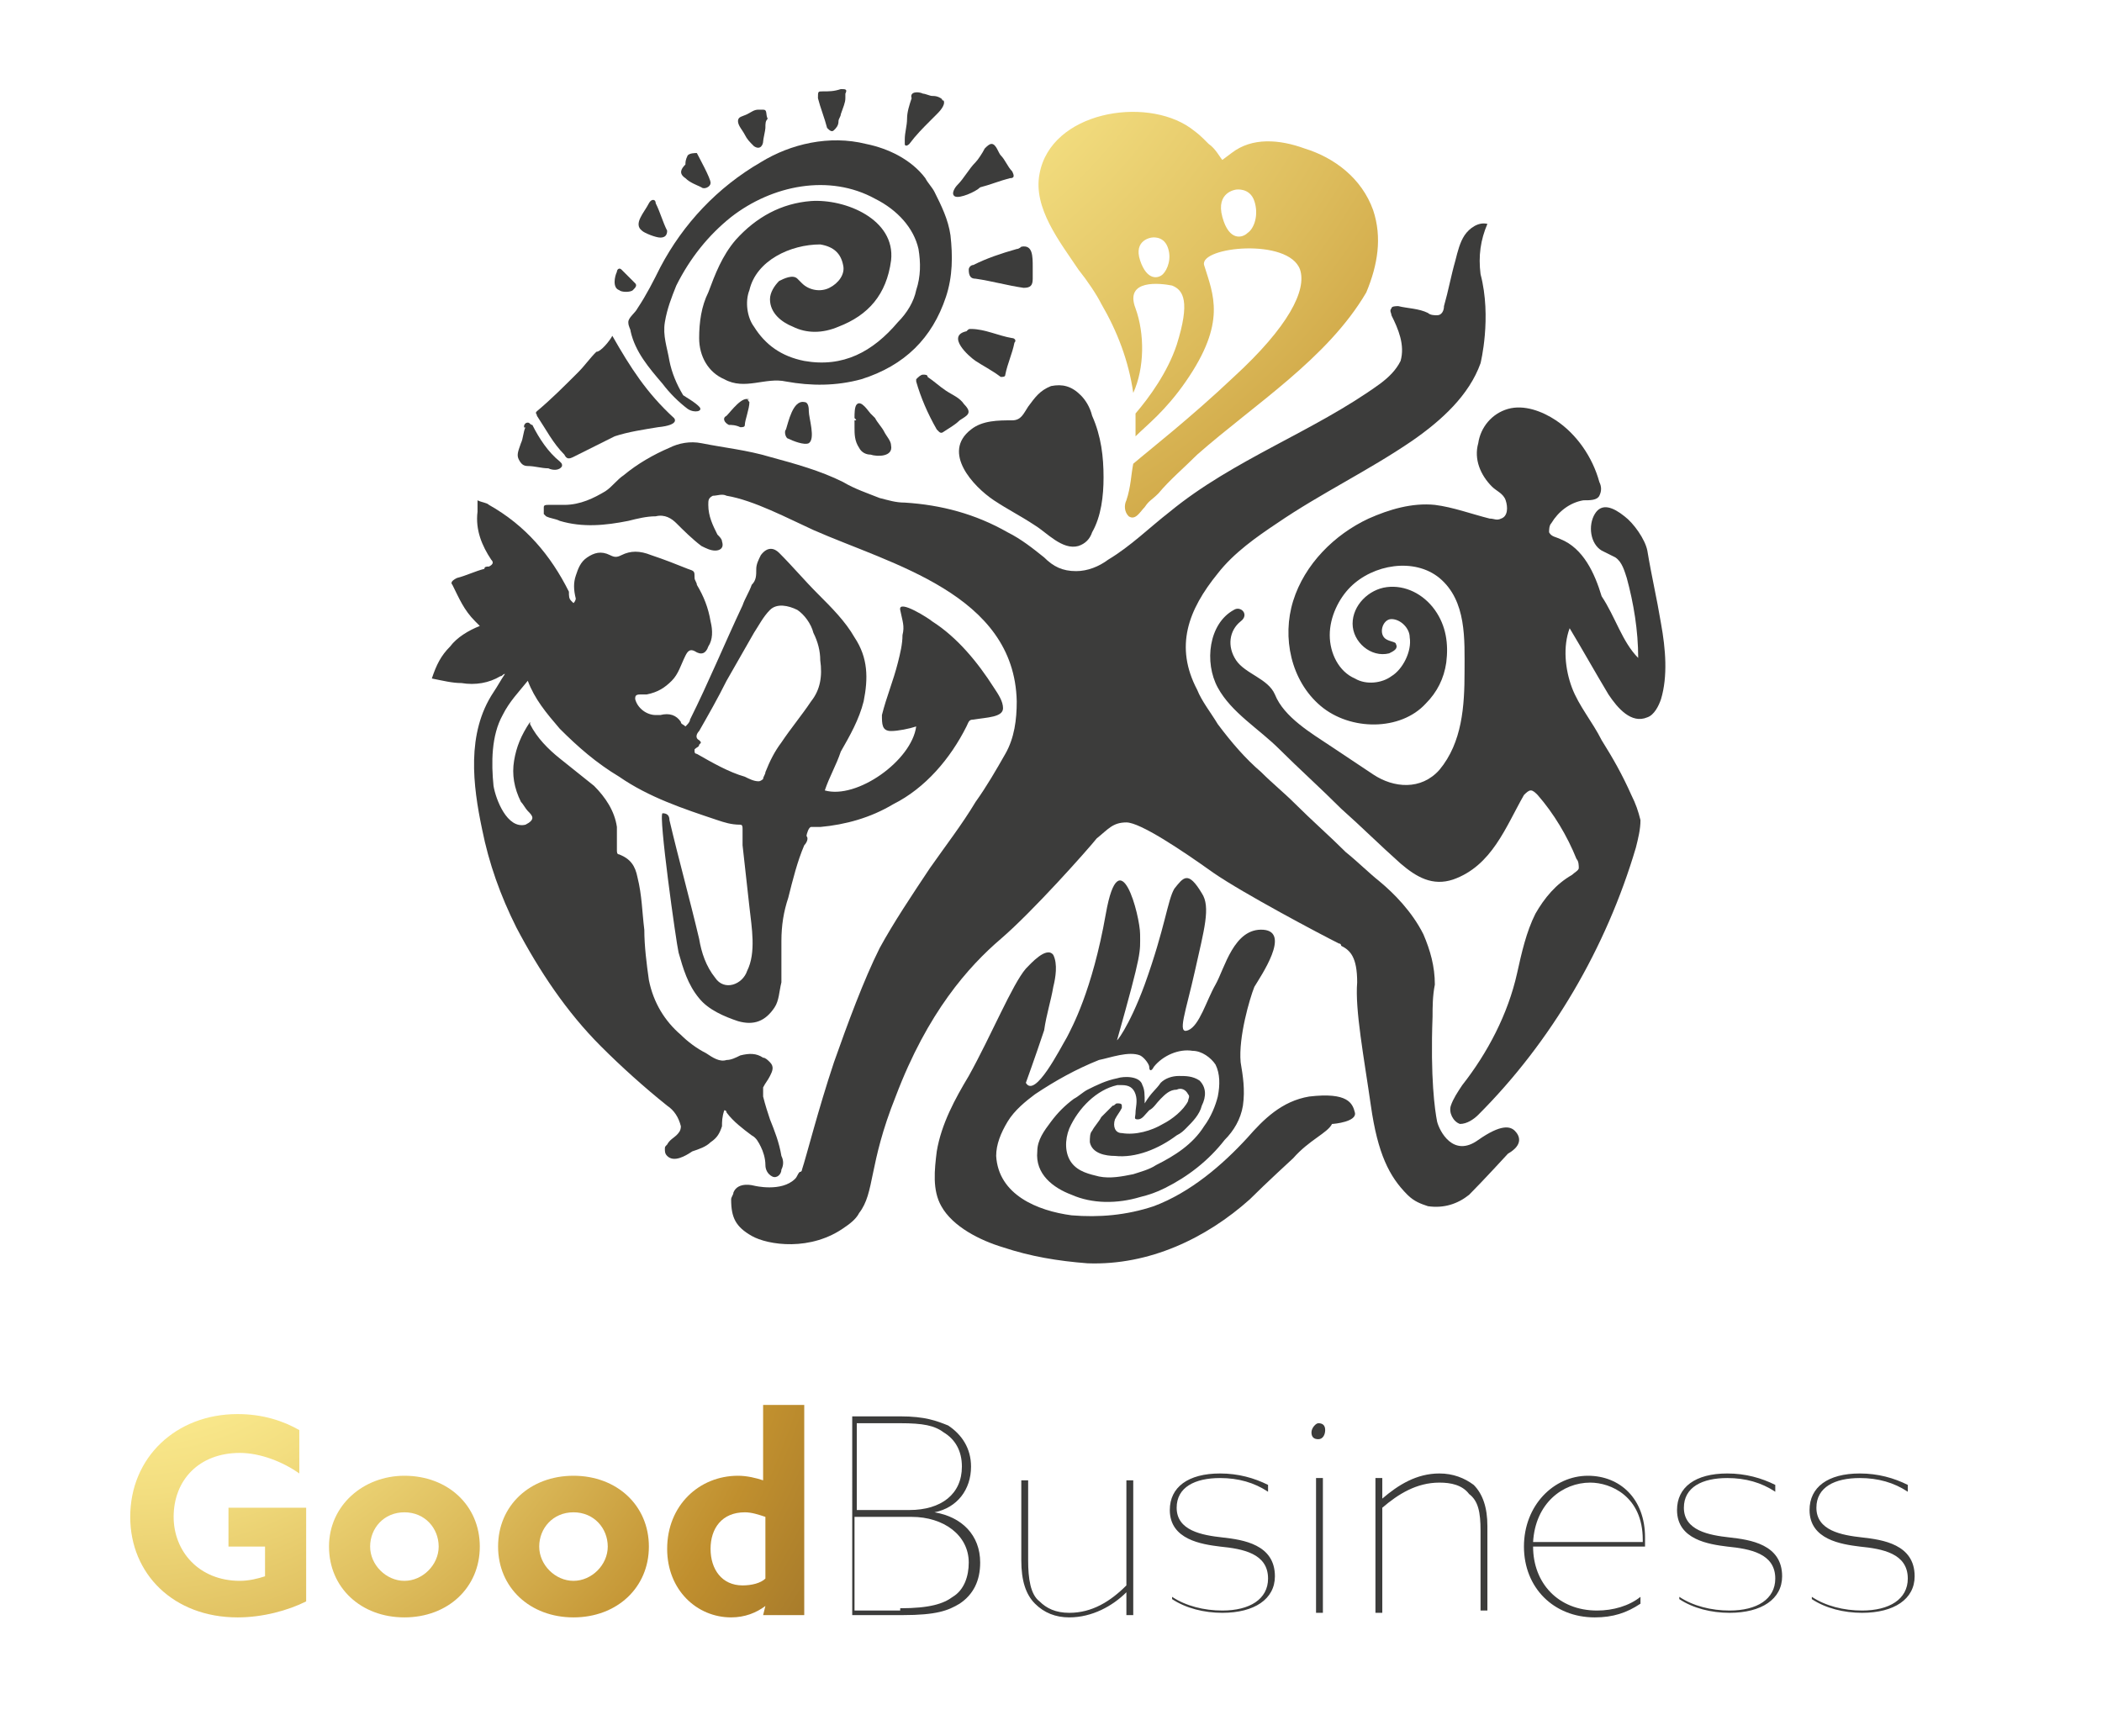 <?xml version="1.0" encoding="utf-8"?>
<!-- Generator: Adobe Illustrator 26.0.3, SVG Export Plug-In . SVG Version: 6.00 Build 0)  -->
<svg version="1.1" id="Laag_1" xmlns="http://www.w3.org/2000/svg" xmlns:xlink="http://www.w3.org/1999/xlink" x="0px" y="0px"
	 viewBox="0 0 92 76" style="enable-background:new 0 0 92 76;" xml:space="preserve">
<style type="text/css">
	.st0{fill:#3C3C3B;}
	.st1{fill:url(#SVGID_1_);}
	.st2{fill:url(#SVGID_00000102543205956611899720000017468145211415282328_);}
	.st3{fill:url(#SVGID_00000161629672932979009170000013946236468760093604_);}
	.st4{fill:url(#SVGID_00000026140412999159319760000002219676870503139004_);}
	.st5{fill:url(#SVGID_00000005260952769947899300000006601062760995440555_);}
</style>
<g>
	<g>
		<path class="st0" d="M71.7,28.8C71.7,28.8,71.8,28.8,71.7,28.8c0-1.2-0.2-2.4-0.5-3.5c-0.1-0.3-0.2-0.7-0.5-0.9
			c-0.2-0.1-0.4-0.2-0.6-0.3c-0.5-0.3-0.6-1.1-0.3-1.6c0.3-0.5,0.8-0.3,1.3,0.1c0.4,0.3,0.9,1,1,1.5c0.2,1.2,0.4,2,0.6,3.2
			c0.2,1.1,0.3,2.3,0,3.3c-0.1,0.3-0.3,0.7-0.6,0.8c-0.7,0.3-1.3-0.4-1.7-1c-0.6-1-1.1-1.9-1.7-2.9c-0.3,0.8-0.2,1.8,0.1,2.6
			c0.3,0.8,0.9,1.5,1.3,2.3c0.5,0.8,0.9,1.5,1.3,2.4c0.2,0.4,0.3,0.7,0.4,1.1c0,0.4-0.1,0.8-0.2,1.2c-1.3,4.4-3.7,8.5-6.9,11.7
			c-0.2,0.2-0.5,0.4-0.8,0.4c-0.3-0.1-0.5-0.5-0.4-0.8s0.3-0.6,0.5-0.9c1.1-1.4,2-3.1,2.4-4.9c0.2-0.9,0.4-1.8,0.8-2.6
			c0.4-0.7,0.9-1.3,1.6-1.7c0.1-0.1,0.3-0.2,0.3-0.3c0-0.1,0-0.3-0.1-0.4c-0.4-1-1-2-1.7-2.8c-0.1-0.1-0.2-0.2-0.3-0.2
			c-0.1,0-0.2,0.1-0.3,0.2c-0.8,1.4-1.4,3.1-3.1,3.7c-0.9,0.3-1.6-0.1-2.3-0.7c-0.9-0.8-1.7-1.6-2.6-2.4c-0.9-0.9-1.9-1.8-2.7-2.6
			c-0.9-0.9-2.1-1.6-2.7-2.7c-0.6-1.1-0.4-2.8,0.7-3.4c0.3-0.2,0.7,0.2,0.3,0.5c-0.5,0.4-0.6,1.1-0.2,1.7c0.4,0.6,1.4,0.8,1.7,1.5
			c0.4,1,1.6,1.7,2.5,2.3c0.6,0.4,1.2,0.8,1.8,1.2c0.9,0.6,2.1,0.7,2.9-0.2c1-1.2,1.1-2.8,1.1-4.3c0-1.4,0.1-3.1-1.1-4.1
			c-1.1-0.9-2.9-0.6-3.9,0.4c-0.5,0.5-0.9,1.3-0.9,2.1c0,0.8,0.4,1.6,1.1,1.9c0.5,0.3,1.2,0.2,1.6-0.1c0.5-0.3,0.9-1.1,0.8-1.7
			c0-0.4-0.4-0.8-0.8-0.8s-0.6,0.7-0.2,0.9c0.2,0.1,0.4,0.1,0.4,0.2c0.1,0.2-0.1,0.3-0.3,0.4c-0.8,0.2-1.6-0.5-1.6-1.3
			s0.7-1.5,1.5-1.6c0.8-0.1,1.6,0.3,2.1,1c0.5,0.7,0.6,1.5,0.5,2.3c-0.1,0.7-0.4,1.3-0.9,1.8c-1.1,1.2-3.3,1.2-4.6,0.1
			s-1.7-3-1.2-4.6c0.5-1.6,1.8-2.9,3.3-3.6c0.9-0.4,1.9-0.7,2.9-0.6c0.8,0.1,1.6,0.4,2.4,0.6c0.2,0,0.3,0.1,0.5,0
			c0.3-0.1,0.3-0.5,0.2-0.8c-0.1-0.3-0.4-0.4-0.6-0.6c-0.5-0.5-0.8-1.2-0.6-1.9c0.1-0.7,0.6-1.3,1.3-1.5c0.7-0.2,1.5,0.1,2.1,0.5
			c0.9,0.6,1.6,1.6,1.9,2.7c0.1,0.2,0.1,0.4,0,0.6c-0.1,0.2-0.4,0.2-0.7,0.2c-0.6,0.1-1.1,0.5-1.4,1c-0.1,0.1-0.1,0.3-0.1,0.4
			c0.1,0.2,0.3,0.2,0.5,0.3c1,0.4,1.5,1.5,1.8,2.5C70.7,27,71,28.1,71.7,28.8z"/>
	</g>
	<path class="st0" d="M43.5,30.1c-0.7-1.1-1.6-2.2-2.7-2.9c-0.1-0.1-1.5-1-1.4-0.5c0.1,0.5,0.2,0.7,0.1,1.1c0,0.4-0.1,0.8-0.2,1.2
		c-0.2,0.8-0.5,1.5-0.7,2.3C38.6,31.7,38.6,32,39,32c0.3,0,0.8-0.1,1.1-0.2c-0.2,1.5-2.6,3.2-4,2.8c0.2-0.6,0.5-1.1,0.7-1.7
		c0.4-0.7,0.8-1.4,1-2.2c0.2-1,0.2-1.9-0.4-2.8c-0.4-0.7-1-1.3-1.6-1.9c-0.6-0.6-1.1-1.2-1.7-1.8c-0.2-0.2-0.5-0.3-0.8,0.1
		c-0.1,0.2-0.2,0.4-0.2,0.6c0,0.3,0,0.5-0.2,0.7c-0.1,0.3-0.3,0.6-0.4,0.9c-0.8,1.7-1.5,3.4-2.3,5c0,0.1-0.1,0.2-0.2,0.3
		c-0.1-0.1-0.2-0.1-0.2-0.2c-0.2-0.3-0.5-0.4-0.9-0.3c-0.1,0-0.1,0-0.2,0c-0.4,0-0.8-0.3-0.9-0.7c0-0.1,0-0.2,0.2-0.2
		c0.1,0,0.2,0,0.3,0c0.5-0.1,0.8-0.3,1.1-0.6c0.3-0.3,0.4-0.7,0.6-1.1c0.1-0.2,0.2-0.3,0.4-0.2c0.3,0.2,0.5,0.1,0.6-0.2
		c0.2-0.3,0.2-0.7,0.1-1.1c-0.1-0.6-0.3-1.1-0.6-1.6c0-0.1-0.1-0.2-0.1-0.3c0-0.3,0-0.3-0.3-0.4c-0.5-0.2-1-0.4-1.6-0.6
		c-0.5-0.2-0.9-0.2-1.3,0c-0.2,0.1-0.3,0.1-0.5,0c-0.4-0.2-0.7-0.1-1,0.1c-0.3,0.2-0.4,0.5-0.5,0.8c-0.1,0.3-0.1,0.6,0,1
		c0,0,0,0.1-0.1,0.2c0,0-0.1-0.1-0.1-0.1c-0.1-0.1-0.1-0.2-0.1-0.4c-0.8-1.6-1.9-2.9-3.5-3.8c-0.1-0.1-0.3-0.1-0.5-0.2
		c0,0.2,0,0.4,0,0.5c-0.1,0.8,0.2,1.5,0.6,2.1c0.1,0.1,0.1,0.2-0.1,0.3c-0.1,0-0.2,0-0.2,0.1c-0.4,0.1-0.8,0.3-1.2,0.4
		c-0.2,0.1-0.3,0.2-0.2,0.3c0.3,0.6,0.5,1.1,1,1.6c0.1,0.1,0.1,0.1,0.2,0.2c-0.5,0.2-1,0.5-1.3,0.9c-0.4,0.4-0.6,0.8-0.8,1.4
		c0.5,0.1,0.9,0.2,1.3,0.2c0.6,0.1,1.2,0,1.7-0.3c0.1,0,0.1-0.1,0.2-0.1c-0.2,0.3-0.3,0.5-0.5,0.8c-1.2,1.8-0.9,4.1-0.5,6
		c0.3,1.5,0.8,2.9,1.5,4.3c1,1.9,2.2,3.7,3.7,5.2c0.9,0.9,1.9,1.8,2.9,2.6c0.3,0.2,0.5,0.5,0.6,0.9c0,0.2-0.1,0.3-0.2,0.4
		c-0.1,0.1-0.3,0.2-0.4,0.4c-0.1,0.1-0.1,0.1-0.1,0.2c0,0.1,0,0.2,0.1,0.3c0.3,0.3,0.8,0,1.1-0.2c0.3-0.1,0.6-0.2,0.8-0.4
		c0.3-0.2,0.4-0.4,0.5-0.7c0-0.2,0-0.4,0.1-0.7c0.1,0,0.1,0.1,0.1,0.1c0.3,0.4,0.7,0.7,1.1,1c0.2,0.1,0.3,0.3,0.4,0.5
		c0.1,0.2,0.2,0.5,0.2,0.8c0,0.2,0.1,0.4,0.3,0.5c0.2,0.1,0.4-0.1,0.4-0.3c0.1-0.2,0.1-0.4,0-0.6c-0.1-0.6-0.3-1.1-0.5-1.6
		c-0.1-0.3-0.2-0.6-0.3-1c0-0.1,0-0.3,0-0.4c0.1-0.2,0.2-0.3,0.3-0.5c0.1-0.2,0.2-0.4,0-0.6c-0.1-0.1-0.2-0.2-0.3-0.2
		c-0.3-0.2-0.6-0.2-1-0.1c-0.2,0.1-0.4,0.2-0.6,0.2c-0.3,0.1-0.6-0.1-0.9-0.3c-0.4-0.2-0.8-0.5-1.1-0.8c-0.7-0.6-1.2-1.4-1.4-2.4
		c-0.1-0.7-0.2-1.5-0.2-2.2c-0.1-0.8-0.1-1.5-0.3-2.3c-0.1-0.5-0.3-0.8-0.8-1c-0.1,0-0.1-0.1-0.1-0.2c0-0.3,0-0.7,0-1
		c-0.1-0.7-0.5-1.3-1-1.8c-0.5-0.4-1-0.8-1.5-1.2c-0.5-0.4-1-0.9-1.3-1.5c0,0,0-0.1,0-0.1c-0.4,0.6-0.6,1.1-0.7,1.7
		c-0.1,0.6,0,1.2,0.3,1.8c0.1,0.1,0.2,0.3,0.3,0.4c0.1,0.1,0.2,0.2,0.2,0.3c0,0.1-0.1,0.2-0.3,0.3c-0.8,0.2-1.3-1.1-1.4-1.7
		c-0.1-1-0.1-2.2,0.4-3.1c0.3-0.6,0.7-1,1.1-1.5c0,0,0,0,0,0c0.3,0.8,0.8,1.4,1.4,2.1c0.8,0.8,1.6,1.5,2.6,2.1
		c1.3,0.9,2.8,1.4,4.3,1.9c0.3,0.1,0.6,0.2,1,0.2c0.1,0,0.1,0.1,0.1,0.2c0,0.2,0,0.4,0,0.7c0.1,0.9,0.2,1.8,0.3,2.7
		c0.1,0.9,0.3,2-0.1,2.8c-0.2,0.6-1,0.9-1.4,0.3c-0.4-0.5-0.6-1.1-0.7-1.7c-0.4-1.7-0.9-3.5-1.3-5.2c0-0.2-0.1-0.3-0.3-0.3
		c-0.2,0,0.6,5.7,0.7,6.1c0.2,0.7,0.4,1.4,0.9,2c0.4,0.5,1.1,0.8,1.7,1c0.7,0.2,1.2,0,1.6-0.6c0.2-0.3,0.2-0.7,0.3-1.1
		c0-0.6,0-1.2,0-1.8c0-0.7,0.1-1.3,0.3-1.9c0.2-0.8,0.4-1.6,0.7-2.3c0.1-0.1,0.2-0.3,0.1-0.4c0-0.1,0.1-0.4,0.2-0.4
		c0.1,0,0.3,0,0.4,0c1.1-0.1,2.2-0.4,3.2-1c1.4-0.7,2.5-2,3.2-3.4c0.1-0.2,0.1-0.3,0.3-0.3c0.6-0.1,1.3-0.1,1.3-0.5
		C43.9,30.7,43.7,30.4,43.5,30.1z M35.5,30.7c-0.4,0.6-0.9,1.2-1.3,1.8c-0.3,0.4-0.5,0.8-0.7,1.3c0,0.1-0.1,0.2-0.1,0.3
		c0,0-0.1,0.1-0.2,0.1c-0.2,0-0.4-0.1-0.6-0.2c-0.7-0.2-1.4-0.6-2.1-1c0,0-0.1,0-0.1-0.1c0,0,0,0,0-0.1c0.1-0.1,0.2-0.1,0.2-0.2
		c0.1-0.1,0.1-0.1,0-0.2c-0.2-0.1-0.1-0.3,0-0.4c0,0,0,0,0,0c0.4-0.7,0.8-1.4,1.2-2.2c0.4-0.7,0.8-1.4,1.2-2.1
		c0.2-0.3,0.4-0.7,0.7-1c0.3-0.3,0.8-0.2,1.2,0c0.3,0.2,0.6,0.6,0.7,1c0.2,0.4,0.3,0.8,0.3,1.2C36,29.6,35.9,30.2,35.5,30.7z"/>
	<g>
		<path class="st0" d="M48.3,20.9c0,0.8-0.1,1.7-0.5,2.4c-0.1,0.3-0.3,0.5-0.6,0.6c-0.7,0.2-1.4-0.6-1.9-0.9
			c-0.6-0.4-1.2-0.7-1.8-1.1c-0.9-0.6-2.3-2.1-1-3.1c0.5-0.4,1.2-0.4,1.8-0.4c0.4,0,0.5-0.3,0.7-0.6c0.3-0.4,0.5-0.7,1-0.9
			c0.5-0.1,0.9,0,1.3,0.4c0.2,0.2,0.4,0.5,0.5,0.9C48.2,19.1,48.3,20,48.3,20.9z"/>
	</g>
	<g>
		<g>
			<path class="st0" d="M30.6,17.8c0.2,0.2-0.2,0.3-0.5,0.1c-0.4-0.3-0.8-0.7-1.1-1.1c-0.6-0.7-1.2-1.4-1.4-2.3
				c0-0.1-0.1-0.2-0.1-0.4c0-0.2,0.3-0.4,0.4-0.6c0.4-0.6,0.7-1.2,1-1.8c1-1.9,2.5-3.5,4.4-4.6c1.3-0.8,3-1.2,4.6-0.8
				c1,0.2,2,0.7,2.6,1.5c0.1,0.2,0.3,0.4,0.4,0.6c0.3,0.6,0.6,1.2,0.7,1.9c0.1,0.9,0.1,1.8-0.2,2.7c-0.6,1.8-1.8,3-3.7,3.6
				c-1.1,0.3-2.2,0.3-3.3,0.1c-0.9-0.2-1.8,0.4-2.7-0.1c-0.7-0.3-1.1-1-1.1-1.8c0-0.7,0.1-1.4,0.4-2c0.3-0.8,0.6-1.6,1.2-2.3
				c0.9-1,2-1.6,3.3-1.7c1.5-0.1,3.7,0.8,3.5,2.6c-0.2,1.5-1,2.4-2.3,2.9c-0.7,0.3-1.4,0.3-2,0c-0.5-0.2-1-0.6-1-1.2
				c0-0.3,0.2-0.6,0.4-0.8c0.2-0.1,0.6-0.3,0.8-0.1c0.1,0.1,0.1,0.1,0.2,0.2c0.3,0.3,0.8,0.4,1.2,0.2c0.4-0.2,0.7-0.6,0.6-1
				c-0.1-0.5-0.4-0.8-1-0.9c-1.3,0-2.8,0.7-3.1,2c-0.2,0.5-0.1,1.2,0.2,1.6c0.5,0.8,1.2,1.3,2.2,1.5c1.7,0.3,3-0.4,4.1-1.7
				c0.4-0.4,0.7-0.9,0.8-1.4c0.2-0.6,0.2-1.2,0.1-1.8C40,10,39.3,9.2,38.3,8.7c-2-1.1-4.5-0.6-6.3,0.8c-1,0.8-1.8,1.8-2.4,3
				c-0.2,0.5-0.4,1-0.5,1.6c-0.1,0.6,0.1,1.1,0.2,1.7c0.1,0.5,0.3,1,0.6,1.5C30.2,17.5,30.4,17.6,30.6,17.8z"/>
		</g>
		<g>
			<path class="st0" d="M26.8,14.7C26.9,14.7,26.9,14.7,26.8,14.7c0.8,1.4,1.5,2.5,2.7,3.6c0,0,0.3,0.3-0.7,0.4
				c-0.6,0.1-1.3,0.2-1.9,0.4c-0.6,0.3-1.2,0.6-1.8,0.9c-0.2,0.1-0.3,0.1-0.4-0.1c-0.5-0.5-0.8-1.1-1.2-1.7c0-0.1-0.1-0.1,0-0.2
				c0.6-0.5,1.2-1.1,1.8-1.7c0.3-0.3,0.5-0.6,0.8-0.9C26.3,15.4,26.7,14.9,26.8,14.7z"/>
		</g>
		<g>
			<path class="st0" d="M42.5,14.4c0.6,0,1.2,0.3,1.8,0.4c0.1,0,0.2,0.1,0.1,0.2c-0.1,0.5-0.3,0.9-0.4,1.4c0,0.1-0.1,0.1-0.2,0.1
				c-0.4-0.3-0.8-0.5-1.1-0.7c-0.3-0.2-1.3-1.1-0.4-1.3C42.4,14.4,42.4,14.4,42.5,14.4z"/>
		</g>
		<g>
			<path class="st0" d="M40.4,16.4C40.4,16.4,40.4,16.4,40.4,16.4c0.1,0,0.2,0,0.2,0.1c0.3,0.2,0.5,0.4,0.8,0.6
				c0.3,0.2,0.6,0.3,0.8,0.6c0.4,0.4,0.1,0.5-0.2,0.7c-0.2,0.2-0.4,0.3-0.7,0.5c0,0-0.1,0.1-0.2,0c0,0-0.1-0.1-0.1-0.1
				c-0.4-0.7-0.7-1.4-0.9-2.1c0,0,0-0.1,0-0.1C40.2,16.5,40.3,16.4,40.4,16.4z"/>
		</g>
		<g>
			<path class="st0" d="M37.4,18.3c0-0.2,0-0.5,0.1-0.6c0.2-0.2,0.5,0.3,0.6,0.4c0.1,0.1,0.1,0.1,0.2,0.2c0.1,0.2,0.3,0.4,0.4,0.6
				c0.1,0.2,0.3,0.4,0.3,0.6c0.1,0.5-0.6,0.5-0.9,0.4c-0.2,0-0.4-0.1-0.5-0.3c-0.2-0.3-0.2-0.6-0.2-0.9c0-0.1,0-0.2,0-0.3
				C37.5,18.4,37.5,18.4,37.4,18.3z"/>
		</g>
		<g>
			<path class="st0" d="M41.3,4.4C41.4,4.6,41.1,4.9,41,5c-0.1,0.1-0.2,0.2-0.3,0.3c-0.3,0.3-0.6,0.6-0.9,1c-0.1,0.1-0.2,0.1-0.2,0
				c0-0.1,0-0.1,0-0.2c0-0.3,0.1-0.6,0.1-0.9c0-0.3,0.1-0.6,0.2-0.9C39.8,4,40.2,4,40.4,4.1c0.1,0,0.3,0.1,0.4,0.1
				C40.9,4.2,41.1,4.2,41.3,4.4C41.2,4.3,41.2,4.4,41.3,4.4z"/>
		</g>
		<g>
			<path class="st0" d="M23.1,18.5c0.1,0,0.1,0.1,0.2,0.1c0.3,0.6,0.7,1.2,1.2,1.6c0.1,0.1,0.1,0.1,0.1,0.2
				c-0.1,0.2-0.4,0.2-0.6,0.1c-0.3,0-0.6-0.1-0.9-0.1c-0.2,0-0.3-0.1-0.4-0.3c-0.1-0.2,0-0.4,0.1-0.7c0.1-0.2,0.1-0.5,0.2-0.7
				C22.9,18.8,22.9,18.5,23.1,18.5z"/>
		</g>
		<g>
			<path class="st0" d="M41.8,8.6c-0.2-0.1,0-0.4,0.1-0.5c0.3-0.3,0.5-0.7,0.8-1C42.8,7,43,6.7,43.1,6.5c0.1-0.1,0.2-0.2,0.3-0.2
				c0.2,0,0.3,0.4,0.4,0.5c0.2,0.2,0.3,0.5,0.5,0.7c0.1,0.2,0.1,0.3-0.1,0.3c-0.4,0.1-0.9,0.3-1.3,0.4C42.7,8.4,42,8.7,41.8,8.6z"/>
		</g>
		<g>
			<path class="st0" d="M37,4.3c0,0.2-0.1,0.4-0.2,0.7c0,0.1-0.1,0.2-0.1,0.3c0,0.2-0.1,0.3-0.2,0.4c-0.1,0.1-0.2,0-0.3-0.1
				c-0.1-0.4-0.3-0.9-0.4-1.3C35.8,4,35.8,4,36,4c0.3,0,0.5,0,0.8-0.1c0.2,0,0.3,0,0.2,0.2C37,4.2,37,4.2,37,4.3z"/>
		</g>
		<g>
			<path class="st0" d="M35.4,19.4c-0.2,0.1-0.7-0.1-0.9-0.2c-0.1,0-0.2-0.3-0.1-0.4c0.1-0.3,0.3-1.3,0.8-1.2c0.2,0,0.2,0.3,0.2,0.4
				C35.4,18.3,35.7,19.2,35.4,19.4z"/>
		</g>
		<g>
			<path class="st0" d="M45.2,11.7c0,0.2,0,0.4,0,0.5c0,0.3-0.1,0.4-0.4,0.4c-0.7-0.1-1.4-0.3-2.1-0.4c-0.2,0-0.3-0.1-0.3-0.4
				c0-0.1,0.1-0.2,0.2-0.2c0.6-0.3,1.2-0.5,1.9-0.7c0.1,0,0.2-0.1,0.2-0.1C45.2,10.7,45.2,11.2,45.2,11.7z"/>
		</g>
		<g>
			<path class="st0" d="M33.5,5.6c0,0.1-0.1,0.5-0.1,0.6c0,0.1-0.1,0.4-0.4,0.2c-0.2-0.2-0.3-0.3-0.4-0.5c-0.1-0.2-0.3-0.4-0.3-0.6
				c0-0.2,0.2-0.2,0.4-0.3c0.2-0.1,0.3-0.2,0.5-0.2c0,0,0.1,0,0.2,0c0.2,0,0.1,0.2,0.2,0.4C33.5,5.3,33.5,5.4,33.5,5.6z"/>
		</g>
		<g>
			<path class="st0" d="M31.1,8c0,0.2-0.3,0.3-0.4,0.2c-0.2-0.1-0.5-0.2-0.7-0.4c-0.3-0.2-0.2-0.4,0-0.6C30,7.1,30,7,30.1,6.8
				c0.1-0.1,0.3-0.1,0.4-0.1C30.6,6.9,31.1,7.8,31.1,8z"/>
		</g>
		<g>
			<path class="st0" d="M32.8,17.6c0,0.3-0.2,0.8-0.2,1c0,0.1-0.1,0.1-0.2,0.1c-0.2-0.1-0.4-0.1-0.5-0.1c-0.2-0.1-0.3-0.3-0.1-0.4
				c0.2-0.2,0.7-0.9,1-0.7C32.7,17.4,32.7,17.5,32.8,17.6z"/>
		</g>
		<g>
			<path class="st0" d="M28.9,10.4c-0.2,0-0.7-0.2-0.8-0.3c-0.4-0.3,0.1-0.8,0.3-1.2c0.1-0.2,0.3-0.2,0.3,0c0.2,0.4,0.3,0.8,0.5,1.2
				C29.2,10.3,29.1,10.4,28.9,10.4z"/>
		</g>
	</g>
	<g>
		<path class="st0" d="M27.7,12.7c-0.1,0.1-0.5,0.1-0.6,0c-0.3-0.1-0.2-0.6-0.1-0.8c0-0.1,0.1-0.2,0.2-0.1c0.2,0.2,0.4,0.4,0.6,0.6
			C27.9,12.5,27.8,12.6,27.7,12.7z"/>
	</g>
	<g>
		<radialGradient id="SVGID_1_" cx="31.388" cy="-8.25" r="100.772" gradientUnits="userSpaceOnUse">
			<stop  offset="0.136" style="stop-color:#FBEB8F"/>
			<stop  offset="0.196" style="stop-color:#F3DE80"/>
			<stop  offset="0.308" style="stop-color:#DDBC5C"/>
			<stop  offset="0.441" style="stop-color:#C08F2E"/>
			<stop  offset="0.753" style="stop-color:#5D4022"/>
			<stop  offset="1" style="stop-color:#D39E2E"/>
		</radialGradient>
		<path class="st1" d="M60.1,9.2c-0.5-1.4-1.7-2.3-3-2.7C56,6.1,54.8,6,53.9,6.7c0,0-0.4,0.3-0.4,0.3c-0.1-0.1-0.3-0.5-0.6-0.7
			c-0.4-0.4-0.4-0.4-0.8-0.7c-2-1.4-6.1-0.7-6.6,2c-0.3,1.5,0.9,3,1.7,4.2c0.4,0.5,0.8,1.1,1,1.5c0.7,1.2,1.2,2.5,1.4,3.9
			c0.5-1.1,0.5-2.6,0.1-3.7c-0.5-1.3,1.1-1.1,1.6-1c0.5,0.2,0.8,0.7,0.2,2.6c-0.4,1.2-1.2,2.3-1.8,3c0,0.3,0,0.6,0,0.9
			c0,0,0,0.1,0,0.1c0.5-0.5,1.3-1.1,2.2-2.4c1.8-2.6,1.2-3.8,0.8-5.1c-0.2-0.8,3.7-1.2,4.2,0.2c0.3,0.9-0.5,2.5-2.9,4.7
			c-1.9,1.8-3.7,3.2-4.4,3.8c-0.1,0.5-0.1,1-0.3,1.6c-0.1,0.2-0.1,0.5,0.1,0.7c0.3,0.2,0.5-0.2,0.7-0.4c0.2-0.3,0.3-0.3,0.6-0.6
			c0.5-0.6,1.1-1.1,1.7-1.7c2.5-2.2,5.7-4.2,7.4-7.1C60.3,11.6,60.5,10.4,60.1,9.2z M50.9,12c-0.2,0.2-0.7,0.3-1-0.6
			c-0.3-0.9,0.5-1,0.5-1s0.5-0.1,0.7,0.4C51.3,11.3,51.1,11.8,50.9,12z M54.6,10.2c-0.2,0.2-0.8,0.4-1.1-0.7
			c-0.3-1.1,0.6-1.2,0.6-1.2s0.6-0.1,0.8,0.5C55.1,9.4,54.9,10,54.6,10.2z"/>
	</g>
	<path class="st0" d="M66.3,49.5c-0.2-0.2-0.6-0.3-1.6,0.4c-1.1,0.8-1.7-0.4-1.8-0.8c-0.1-0.5-0.3-1.9-0.2-4.6c0-0.4,0-0.9,0.1-1.4
		c0-0.8-0.2-1.5-0.5-2.2c-0.5-1-1.3-1.8-1.9-2.3c-0.5-0.4-1-0.9-1.5-1.3c-0.7-0.7-1.5-1.4-2.2-2.1c-0.5-0.5-1-0.9-1.5-1.4
		c-0.7-0.6-1.3-1.3-1.9-2.1c-0.3-0.5-0.7-1-0.9-1.5c-1-1.9-0.4-3.5,0.9-5.1c0.7-0.9,1.7-1.6,2.6-2.2c1.9-1.3,4-2.3,5.9-3.6
		c1.3-0.9,2.5-2,3-3.4c0,0,0.5-2,0-3.9c-0.1-0.8,0-1.5,0.3-2.2c-0.4-0.1-0.8,0.2-1,0.5c-0.2,0.3-0.3,0.7-0.4,1.1
		c-0.2,0.7-0.3,1.3-0.5,2c0,0.2-0.1,0.4-0.3,0.4c-0.1,0-0.3,0-0.4-0.1c-0.4-0.2-0.9-0.2-1.3-0.3c-0.1,0-0.3,0-0.3,0.1
		c-0.1,0.1,0,0.2,0,0.3c0.3,0.6,0.6,1.3,0.4,2c-0.2,0.4-0.5,0.7-0.9,1c-2.9,2.1-6.4,3.3-9.2,5.6c-0.9,0.7-1.7,1.5-2.7,2.1
		c-0.4,0.3-0.9,0.5-1.4,0.5c-0.6,0-1-0.2-1.4-0.6c-0.5-0.4-1-0.8-1.6-1.1c-1.4-0.8-2.9-1.2-4.5-1.3c-0.4,0-0.7-0.1-1.1-0.2
		c-0.5-0.2-1.1-0.4-1.6-0.7c-1-0.5-2.1-0.8-3.2-1.1c-1-0.3-2-0.4-3-0.6c-0.5-0.1-1,0-1.4,0.2c-0.7,0.3-1.4,0.7-2,1.2
		c-0.3,0.2-0.5,0.5-0.8,0.7c-0.5,0.3-1.1,0.6-1.8,0.6c-0.2,0-0.5,0-0.7,0c-0.1,0-0.2,0-0.2,0.1c0,0.1,0,0.2,0,0.3
		c0,0,0.1,0.1,0.1,0.1c0.2,0.1,0.4,0.1,0.6,0.2c1,0.3,2,0.2,3,0c0.4-0.1,0.8-0.2,1.2-0.2c0.4-0.1,0.7,0.1,0.9,0.3
		c0.3,0.3,0.7,0.7,1.1,1c0.2,0.1,0.4,0.2,0.6,0.2c0.2,0,0.4-0.1,0.3-0.4c0-0.1-0.1-0.2-0.2-0.3c-0.2-0.4-0.4-0.8-0.4-1.3
		c0-0.2,0-0.3,0.2-0.4c0.2,0,0.4-0.1,0.6,0c1.2,0.2,2.7,1,3.8,1.5c3.4,1.5,8.8,2.8,8.9,7.5c0,0.8-0.1,1.6-0.5,2.3
		c-0.4,0.7-0.8,1.4-1.3,2.1c-0.6,1-1.3,1.9-2,2.9c-0.8,1.2-1.6,2.4-2.2,3.5c-0.7,1.4-1.4,3.3-2,5c-0.7,2.1-1.2,4.1-1.4,4.7
		c0,0,0,0.1-0.1,0.1c0,0,0,0,0,0c-0.1,0.1-0.1,0.2-0.2,0.3c-0.6,0.6-1.8,0.3-1.8,0.3s-0.7-0.2-0.9,0.3c0,0.1-0.1,0.2-0.1,0.3
		c0,0.8,0.2,1.2,0.9,1.6c0.7,0.4,2.6,0.7,4.1-0.4c0.3-0.2,0.5-0.4,0.6-0.6c0.7-0.9,0.4-2.1,1.6-5.1c1.4-3.7,3.2-5.7,4.6-6.9
		c1.4-1.2,3.8-3.9,4.2-4.4c0.5-0.4,0.7-0.7,1.3-0.7c0.6,0,2.4,1.2,3.8,2.2c1.3,0.9,4.7,2.7,5.5,3.1c0.1,0,0.1,0.1,0.1,0.1
		c0.4,0.2,0.7,0.5,0.7,1.6c-0.1,1.2,0.3,3.3,0.6,5.4c0.3,2.1,0.8,3.1,1.6,3.9c0.3,0.3,0.6,0.4,0.9,0.5c0.7,0.1,1.3-0.1,1.8-0.5
		c0.6-0.6,1.7-1.8,1.7-1.8C66.7,50.1,66.5,49.7,66.3,49.5z"/>
	<path class="st0" d="M56.6,50.7c0,0-1.2,1.1-1.9,1.8c-1.9,1.7-4.4,2.9-7.1,2.8c-1.3-0.1-2.5-0.3-3.7-0.7c-1-0.3-2.2-0.9-2.7-1.8
		c-0.4-0.7-0.3-1.6-0.2-2.4c0.2-1.2,0.8-2.3,1.4-3.3c1-1.8,1.9-4,2.5-4.7c0.2-0.2,0.9-1,1.2-0.6c0.2,0.4,0.1,1,0,1.4
		c-0.1,0.6-0.3,1.2-0.4,1.9c-0.4,1.2-0.8,2.3-0.8,2.3c0.4,0.7,1.5-1.5,1.8-2c0.2-0.4,1.1-2,1.7-5.4s1.5,0.1,1.5,0.9s0.1,0.7-1,4.6
		c-0.1,0.2,0.5-0.5,1.2-2.4c0.9-2.5,1-3.7,1.3-4.2c0.4-0.5,0.6-0.8,1.2,0.2c0.4,0.6,0.1,1.6-0.3,3.4s-0.8,2.8-0.3,2.6
		c0.5-0.2,0.8-1.3,1.2-2s0.8-2.5,2.1-2.4c1.2,0.1-0.1,2-0.4,2.5c-0.2,0.5-0.7,2.2-0.6,3.3c0.1,0.6,0.2,1.2,0.1,1.9
		c-0.1,0.6-0.4,1.1-0.8,1.5c-0.7,0.9-1.6,1.6-2.6,2.1c-0.4,0.2-0.7,0.3-1.1,0.4c-1,0.3-2.1,0.3-3-0.1c-0.8-0.3-1.6-0.9-1.5-1.9
		c0-0.5,0.3-0.9,0.6-1.3c0.3-0.4,0.6-0.7,1-1c0.2-0.1,0.4-0.3,0.6-0.4c0.4-0.2,0.8-0.4,1.3-0.5c0.3-0.1,1-0.1,1.1,0.3
		c0.1,0.2,0.1,0.4,0.1,0.8c0.3-0.5,0.5-0.6,0.7-0.9c0.2-0.2,0.5-0.3,0.8-0.3c0.3,0,0.6,0,0.9,0.2c0.3,0.3,0.3,0.7,0.1,1.1
		c-0.1,0.4-0.4,0.7-0.7,1c-0.1,0.1-0.2,0.2-0.4,0.3c-0.8,0.6-1.8,1-2.7,0.9c-0.4,0-1-0.1-1.1-0.6c0-0.2,0-0.4,0.1-0.5
		c0.1-0.2,0.3-0.4,0.4-0.6c0.2-0.2,0.3-0.3,0.5-0.5c0.1,0,0.1-0.1,0.2-0.1s0.2,0,0.2,0.1c0,0,0,0.1,0,0.1c-0.1,0.2-0.2,0.3-0.3,0.5
		c-0.1,0.3,0,0.6,0.3,0.6c0.6,0.1,1.3-0.1,1.8-0.4c0.4-0.2,0.9-0.6,1.1-1c0-0.1,0.1-0.2,0-0.3c-0.1-0.2-0.3-0.3-0.5-0.2
		c-0.3,0-0.5,0.2-0.7,0.4c-0.2,0.2-0.3,0.4-0.5,0.5c-0.2,0.2-0.3,0.4-0.5,0.4c-0.2,0-0.1-0.1-0.1-0.3c0-0.2,0.1-0.5,0-0.8
		c-0.1-0.3-0.3-0.4-0.6-0.4c-0.1,0-0.1,0-0.2,0c-0.9,0.2-1.7,1-2.1,1.9c-0.2,0.5-0.2,1.1,0.1,1.5c0.3,0.4,0.8,0.5,1.2,0.6
		c0.5,0.1,1,0,1.5-0.1c0.3-0.1,0.7-0.2,1-0.4c0.8-0.4,1.6-0.9,2.1-1.7c0.3-0.4,0.5-0.9,0.6-1.3c0.1-0.5,0.1-1-0.1-1.4
		c-0.2-0.3-0.6-0.6-1-0.6c-0.6-0.1-1.3,0.2-1.7,0.7c-0.1,0.2-0.2,0.2-0.2,0c0-0.1-0.2-0.4-0.4-0.5c-0.5-0.2-1.3,0.1-1.8,0.2
		c-1,0.4-1.9,0.9-2.8,1.5c-0.4,0.3-0.9,0.7-1.2,1.2c-0.3,0.5-0.5,1-0.5,1.5c0.1,1.7,1.8,2.4,3.3,2.6c1.2,0.1,2.4,0,3.6-0.4
		c1.6-0.6,3-1.8,4.1-3c0.7-0.8,1.5-1.6,2.7-1.8c1.7-0.2,1.9,0.3,2,0.7s-0.9,0.5-1,0.5C58.1,49.6,57.3,49.9,56.6,50.7z"/>
	
		<radialGradient id="SVGID_00000114795485020052941970000013910892005653051579_" cx="5.796" cy="52.168" r="67.202" gradientUnits="userSpaceOnUse">
		<stop  offset="0.136" style="stop-color:#FBEB8F"/>
		<stop  offset="0.196" style="stop-color:#F3DE80"/>
		<stop  offset="0.308" style="stop-color:#DDBC5C"/>
		<stop  offset="0.441" style="stop-color:#C08F2E"/>
		<stop  offset="0.753" style="stop-color:#5D4022"/>
		<stop  offset="1" style="stop-color:#D39E2E"/>
	</radialGradient>
	<path style="fill:url(#SVGID_00000114795485020052941970000013910892005653051579_);" d="M13.4,70.1c-0.8,0.4-1.9,0.7-3,0.7
		c-2.8,0-4.7-1.9-4.7-4.4c0-2.6,2-4.5,4.7-4.5c1.1,0,2,0.3,2.7,0.7v1.9c-0.7-0.5-1.7-0.9-2.6-0.9c-1.8,0-2.9,1.2-2.9,2.8
		c0,1.5,1.1,2.8,2.9,2.8c0.4,0,0.8-0.1,1.1-0.2v-1.3H10V66h3.4V70.1z"/>
	
		<radialGradient id="SVGID_00000159435481628909152480000011350476747758170786_" cx="5.796" cy="52.168" r="67.202" gradientUnits="userSpaceOnUse">
		<stop  offset="0.136" style="stop-color:#FBEB8F"/>
		<stop  offset="0.196" style="stop-color:#F3DE80"/>
		<stop  offset="0.308" style="stop-color:#DDBC5C"/>
		<stop  offset="0.441" style="stop-color:#C08F2E"/>
		<stop  offset="0.753" style="stop-color:#5D4022"/>
		<stop  offset="1" style="stop-color:#D39E2E"/>
	</radialGradient>
	<path style="fill:url(#SVGID_00000159435481628909152480000011350476747758170786_);" d="M17.7,64.6c1.9,0,3.3,1.3,3.3,3.1
		s-1.4,3.1-3.3,3.1s-3.3-1.3-3.3-3.1S15.9,64.6,17.7,64.6z M17.7,69.2c0.8,0,1.5-0.7,1.5-1.5s-0.6-1.5-1.5-1.5s-1.5,0.7-1.5,1.5
		S16.9,69.2,17.7,69.2z"/>
	
		<radialGradient id="SVGID_00000072257510168016383930000013254373353953140874_" cx="5.796" cy="52.168" r="67.202" gradientUnits="userSpaceOnUse">
		<stop  offset="0.136" style="stop-color:#FBEB8F"/>
		<stop  offset="0.196" style="stop-color:#F3DE80"/>
		<stop  offset="0.308" style="stop-color:#DDBC5C"/>
		<stop  offset="0.441" style="stop-color:#C08F2E"/>
		<stop  offset="0.753" style="stop-color:#5D4022"/>
		<stop  offset="1" style="stop-color:#D39E2E"/>
	</radialGradient>
	<path style="fill:url(#SVGID_00000072257510168016383930000013254373353953140874_);" d="M25.1,64.6c1.9,0,3.3,1.3,3.3,3.1
		s-1.4,3.1-3.3,3.1s-3.3-1.3-3.3-3.1S23.2,64.6,25.1,64.6z M25.1,69.2c0.8,0,1.5-0.7,1.5-1.5s-0.6-1.5-1.5-1.5s-1.5,0.7-1.5,1.5
		S24.3,69.2,25.1,69.2z"/>
	
		<radialGradient id="SVGID_00000070092642599471064020000011700366086763750805_" cx="5.796" cy="52.168" r="67.202" gradientUnits="userSpaceOnUse">
		<stop  offset="0.136" style="stop-color:#FBEB8F"/>
		<stop  offset="0.196" style="stop-color:#F3DE80"/>
		<stop  offset="0.308" style="stop-color:#DDBC5C"/>
		<stop  offset="0.441" style="stop-color:#C08F2E"/>
		<stop  offset="0.753" style="stop-color:#5D4022"/>
		<stop  offset="1" style="stop-color:#D39E2E"/>
	</radialGradient>
	<path style="fill:url(#SVGID_00000070092642599471064020000011700366086763750805_);" d="M33.5,70.3c-0.4,0.3-0.9,0.5-1.5,0.5
		c-1.5,0-2.8-1.2-2.8-3c0-1.9,1.4-3.2,3.1-3.2c0.4,0,0.8,0.1,1.1,0.2l0,0v-3.3h1.8v9.2h-1.8L33.5,70.3L33.5,70.3z M33.5,66.4
		c-0.3-0.1-0.6-0.2-0.9-0.2c-1,0-1.5,0.7-1.5,1.6c0,0.9,0.5,1.6,1.4,1.6c0.4,0,0.8-0.1,1-0.3V66.4z"/>
	<path class="st0" d="M37.2,62h2.2c1.1,0,1.6,0.2,2.1,0.4c0.6,0.4,1,1,1,1.8c0,1-0.6,1.8-1.6,2v0c1.2,0.2,2,1,2,2.2
		c0,0.8-0.3,1.4-0.9,1.8c-0.5,0.3-1,0.5-2.5,0.5h-2.2V62z M39.8,66.1c1.4,0,2.3-0.7,2.3-1.9c0-0.7-0.3-1.2-0.8-1.5
		c-0.4-0.3-0.9-0.4-1.9-0.4h-1.9v3.8H39.8z M39.4,70.4c1.3,0,1.9-0.2,2.3-0.5c0.5-0.3,0.7-0.9,0.7-1.5c0-1.2-1.1-2-2.5-2h-2.5v4.1
		H39.4z"/>
	<path class="st0" d="M44.7,68.3v-3.5H45v3.5c0,0.8,0.1,1.5,0.5,1.8c0.3,0.3,0.7,0.5,1.3,0.5c1,0,1.8-0.5,2.5-1.2v-4.6h0.3v5.9h-0.3
		v-1h0c-0.6,0.6-1.5,1.1-2.5,1.1c-0.6,0-1.1-0.2-1.5-0.6C44.9,69.8,44.7,69.2,44.7,68.3z"/>
	<path class="st0" d="M51.3,69.9c0.6,0.4,1.4,0.6,2.2,0.6c1.2,0,2-0.5,2-1.4c0-1.1-1.1-1.3-2.1-1.4c-0.8-0.1-2.2-0.3-2.2-1.6
		c0-1,0.8-1.6,2.2-1.6c0.8,0,1.5,0.2,2.1,0.5v0.3c-0.6-0.4-1.3-0.6-2.1-0.6c-1.1,0-1.9,0.4-1.9,1.3c0,1,1.1,1.2,2,1.3
		c0.9,0.1,2.3,0.3,2.3,1.7c0,1-0.9,1.6-2.3,1.6c-0.8,0-1.6-0.2-2.2-0.6V69.9z"/>
	<path class="st0" d="M57.7,62.3c0.2,0,0.3,0.1,0.3,0.3S57.9,63,57.7,63s-0.3-0.1-0.3-0.3S57.6,62.3,57.7,62.3z M57.6,64.7h0.3v5.9
		h-0.3V64.7z"/>
	<path class="st0" d="M60.2,64.7h0.3v0.9l0,0c0.7-0.6,1.5-1.1,2.5-1.1c0.6,0,1.1,0.2,1.5,0.5c0.4,0.4,0.6,1,0.6,1.8v3.7h-0.3V67
		c0-0.8-0.1-1.3-0.5-1.6C64,65,63.5,64.9,63,64.9c-1,0-1.8,0.5-2.5,1.1v4.6h-0.3V64.7z"/>
	<path class="st0" d="M67.1,67.7c0,1.6,1.1,2.8,2.8,2.8c0.7,0,1.4-0.2,1.9-0.6v0.3c-0.6,0.4-1.2,0.6-2,0.6c-1.8,0-3.1-1.3-3.1-3.1
		c0-1.8,1.3-3.1,2.8-3.1c1.4,0,2.5,1,2.5,2.7c0,0.2,0,0.3,0,0.4H67.1z M67.1,67.5h4.8v-0.1c0-1.9-1.4-2.5-2.3-2.5
		C68.4,64.9,67.2,65.8,67.1,67.5z"/>
	<path class="st0" d="M73.5,69.9c0.6,0.4,1.4,0.6,2.2,0.6c1.2,0,2-0.5,2-1.4c0-1.1-1.1-1.3-2.1-1.4c-0.8-0.1-2.2-0.3-2.2-1.6
		c0-1,0.8-1.6,2.2-1.6c0.8,0,1.5,0.2,2.1,0.5v0.3c-0.6-0.4-1.3-0.6-2.1-0.6c-1.1,0-1.9,0.4-1.9,1.3c0,1,1.1,1.2,2,1.3
		c0.9,0.1,2.3,0.3,2.3,1.7c0,1-0.9,1.6-2.3,1.6c-0.8,0-1.6-0.2-2.2-0.6V69.9z"/>
	<path class="st0" d="M79.3,69.9c0.6,0.4,1.4,0.6,2.2,0.6c1.2,0,2-0.5,2-1.4c0-1.1-1.1-1.3-2.1-1.4c-0.8-0.1-2.2-0.3-2.2-1.6
		c0-1,0.8-1.6,2.2-1.6c0.8,0,1.5,0.2,2.1,0.5v0.3c-0.6-0.4-1.3-0.6-2.1-0.6c-1.1,0-1.9,0.4-1.9,1.3c0,1,1.1,1.2,2,1.3
		c0.9,0.1,2.3,0.3,2.3,1.7c0,1-0.9,1.6-2.3,1.6c-0.8,0-1.6-0.2-2.2-0.6V69.9z"/>
</g>
</svg>
